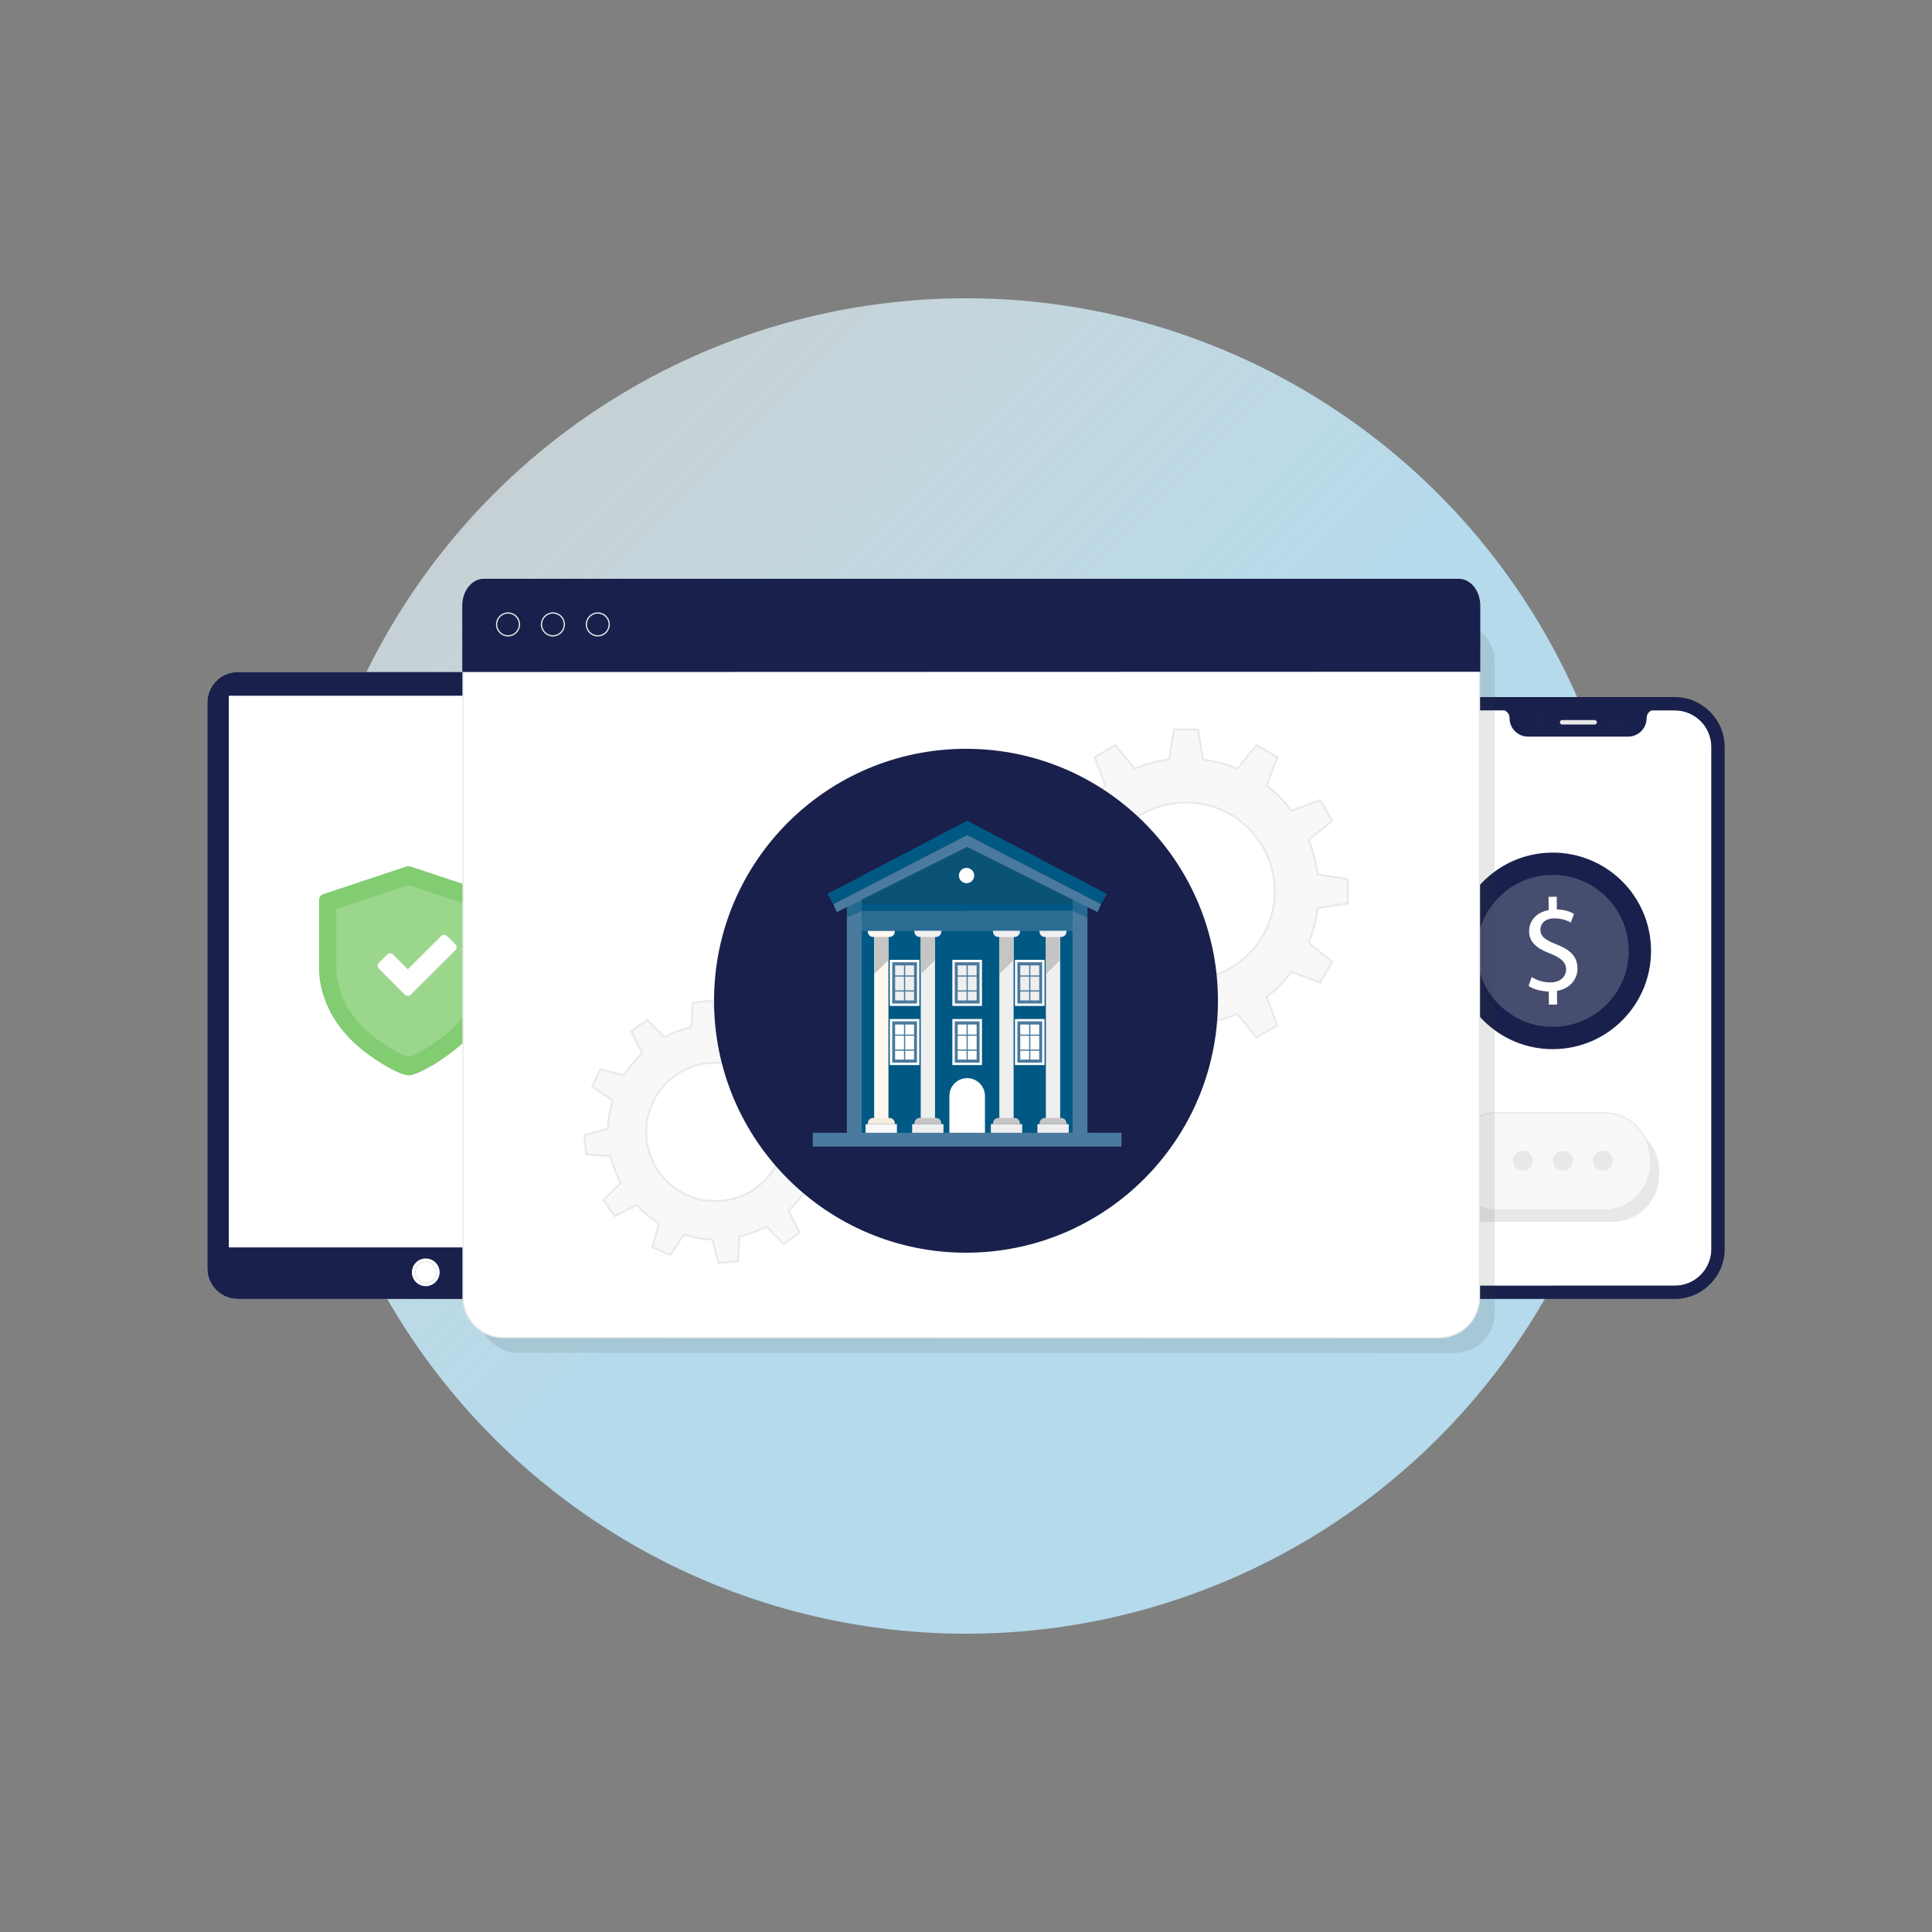<svg xmlns="http://www.w3.org/2000/svg" xmlns:xlink="http://www.w3.org/1999/xlink" id="Layer_1" viewBox="0 0 1000 1000"><rect x="0" y="0" width="1000" height="1000" fill="#808080" stroke="none"/><defs><style>.cls-1{stroke-width:.63px;}.cls-1,.cls-2,.cls-3,.cls-4,.cls-5,.cls-6{stroke-miterlimit:10;}.cls-1,.cls-7,.cls-8{fill:#fff;}.cls-1,.cls-4,.cls-5{stroke:#e9e9e9;}.cls-9,.cls-10{fill:#3a3b42;}.cls-11,.cls-12,.cls-13,.cls-14,.cls-15,.cls-10,.cls-16,.cls-17,.cls-8{isolation:isolate;}.cls-11,.cls-10{opacity:.12;}.cls-12{fill:#383a44;opacity:.1;}.cls-13,.cls-14,.cls-8{opacity:.2;}.cls-18,.cls-16,.cls-17{fill:#005984;}.cls-19{fill:#efefef;}.cls-14{fill:#383943;}.cls-2{stroke-width:.651px;}.cls-2,.cls-3{fill:none;stroke:#e9e8e9;}.cls-3{stroke-width:.574px;}.cls-20{fill:url(#linear-gradient);}.cls-21{fill:#19204b;}.cls-22{fill:#4a7a9d;}.cls-23{fill:#f7ebde;}.cls-4{stroke-width:.644px;}.cls-4,.cls-5,.cls-24{fill:#f8f8f8;}.cls-25{fill:#c5c5c5;}.cls-16{opacity:.4;}.cls-17{opacity:.5;}.cls-26,.cls-6{fill:#82cc71;}.cls-5{stroke-width:.98px;}.cls-27{fill:#e9e9e9;}.cls-6{stroke:#82cc71;stroke-width:1.167px;}.cls-28{fill:#e9e8e9;}.cls-29{clip-path:url(#clippath);}.cls-30{fill:#fff8ee;}</style><linearGradient id="linear-gradient" x1="255.617" y1="253.617" x2="744.383" y2="742.383" gradientTransform="translate(0 2)" gradientUnits="userSpaceOnUse"><stop offset="0" stop-color="#e4f3f8" stop-opacity=".7"></stop><stop offset=".52" stop-color="#b4daeb"></stop><stop offset="1" stop-color="#b4daeb"></stop></linearGradient><clipPath id="clippath"><circle class="cls-21" cx="500" cy="517.99" r="130.41"></circle></clipPath></defs><circle class="cls-20" cx="500" cy="500" r="345.61"></circle><g id="Artwork_1207"><path class="cls-7" d="M866.871,367.692c10.45,0,18.939,8.488,18.939,18.938v259.899c0,10.45-8.488,18.939-18.939,18.939h-101.552c-10.45,0-18.939-8.488-18.939-18.939v-259.899c0-10.45,8.488-18.938,18.939-18.938h101.552"></path><path class="cls-21" d="M866.871,360.805h-101.552c-14.197,0-25.812,11.617-25.812,25.812v259.899c0,14.197,11.617,25.812,25.812,25.812h101.552c14.197,0,25.812-11.617,25.812-25.812v-259.899c0-14.197-11.619-25.812-25.812-25.812h0ZM885.797,646.527c0,10.45-8.488,18.939-18.939,18.939h-101.552c-10.45,0-18.939-8.488-18.939-18.939v-259.899c0-10.45,8.488-18.938,18.939-18.938h13.547c1.221.656,2.495,1.868,2.495,4.029,0,5.264,4.263,9.549,9.547,9.549h51.847c5.264,0,9.547-4.263,9.547-9.549,0-2.165,1.272-3.364,2.495-4.029h12.077c10.45,0,18.939,8.488,18.939,18.938v259.899h-.004Z"></path><circle class="cls-12" cx="837.059" cy="373.875" r="2.791"></circle><path class="cls-12" d="M799.395,373.856c0,1.551-1.253,2.789-2.791,2.789s-2.791-1.253-2.791-2.789,1.253-2.789,2.791-2.789,2.791,1.253,2.791,2.789Z"></path><path class="cls-27" d="M825.389,375.023h-16.816c-.635,0-1.167-.52-1.167-1.167s.52-1.167,1.167-1.167h16.816c.635,0,1.167.52,1.167,1.167-.019.656-.531,1.167-1.167,1.167Z"></path></g><g class="cls-15"><path class="cls-21" d="M803.143,441.314c28.09-.311,51.114,22.21,51.425,50.3.311,28.09-22.21,51.114-50.3,51.425-28.09.311-51.114-22.21-51.425-50.3-.311-28.09,22.21-51.114,50.3-51.425"></path></g><g class="cls-13"><path class="cls-7" d="M803.27,452.848c21.72-.241,39.522,17.173,39.763,38.893s-17.173,39.522-38.893,39.763-39.522-17.173-39.763-38.893,17.173-39.522,38.893-39.763"></path></g><path class="cls-7" d="M801.702,520.072l-.075-6.885c-3.958-.034-8.055-1.195-10.411-2.865l1.594-4.615c2.459,1.617,6.018,2.836,9.794,2.795,4.855-.053,8.06-2.889,8.019-6.741-.041-3.726-2.738-5.982-7.795-8.006-6.941-2.646-11.291-5.733-11.357-11.641-.06-5.626,3.899-9.96,10.13-11.031l-.075-6.885,4.239-.047.072,6.575c4.086.083,6.898,1.157,8.837,2.318l-1.621,4.487c-1.447-.807-4.263-2.239-8.605-2.192-5.241.057-7.158,3.187-7.128,5.935.04,3.543,2.574,5.264,8.511,7.638,7.069,2.748,10.603,6.304,10.671,12.316.058,5.367-3.609,10.418-10.61,11.654l.077,7.065-4.263.047v.077h0l-.004-.002Z"></path><path class="cls-7" d="M333.263,656.583c0,8.688-7.077,15.765-15.765,15.765H123.082c-8.688,0-15.765-7.077-15.765-15.765v-292.966c0-8.688,7.077-15.765,15.765-15.765h194.416c8.688,0,15.765,7.077,15.765,15.765v292.966h0Z"></path><rect class="cls-7" x="118.425" y="373.283" width="203.922" height="272.362"></rect><path class="cls-21" d="M333.263,656.583c0,8.688-7.077,15.765-15.765,15.765H123.082c-8.688,0-15.765-7.077-15.765-15.765v-292.966c0-8.688,7.077-15.765,15.765-15.765h194.416c8.688,0,15.765,7.077,15.765,15.765v292.966h0Z"></path><rect class="cls-7" x="118.425" y="360.106" width="203.922" height="285.55"></rect><path class="cls-6" d="M255.402,463.379l-43.207-14.357c-.533-.128-1.07-.128-1.536,0l-43.207,14.357c-1.07.398-1.734,1.265-1.734,2.335v35.189c0,13.222,5.812,26.377,16.426,36.927,4.069,4.069,9.815,8.545,15.959,12.288,3.535,2.205,10.081,5.878,13.422,5.878s9.815-3.803,13.422-5.88c6.076-3.803,11.89-8.345,15.959-12.288,10.618-10.618,16.426-23.705,16.426-36.927v-35.189c-.198-1.07-1.001-1.934-1.935-2.335h.004v.002Z"></path><path class="cls-26" d="M248.567,501.052c0,10.921-4.819,21.726-13.609,30.512-8.115,8.115-20.874,15.38-23.616,15.38-2.563,0-15.441-7.265-23.616-15.38-8.726-8.726-13.609-19.589-13.609-30.512v-30.576l37.227-12.452,37.227,12.452v30.576h-.007.004Z"></path><path class="cls-8" d="M248.567,501.052c0,10.921-4.819,21.726-13.609,30.512-8.115,8.115-20.874,15.38-23.616,15.38-2.563,0-15.441-7.265-23.616-15.38-8.726-8.726-13.609-19.589-13.609-30.512v-30.576l37.227-12.452,37.227,12.452v30.576h-.007.004Z"></path><path class="cls-7" d="M209.548,514.847l-13.428-13.479c-.837-.837-.837-2.188,0-3.023l4.291-4.291c.837-.837,2.201-.837,3.038,0l7.614,7.659,17.327-17.225c.837-.837,2.188-.837,3.023,0l4.291,4.291c.837.837.837,2.201,0,3.038l-23.119,23.03c-.837.848-2.201.837-3.038,0h.002-.002Z"></path><g class="cls-11"><path class="cls-9" d="M858.775,608.385c0,13.356-10.927,23.987-23.987,23.987h-66.138c-13.356,0-23.987-10.927-23.987-23.987v-2.431c0-13.356,10.927-23.987,23.987-23.987h66.138c13.356,0,23.987,10.927,23.987,23.987v2.431Z"></path></g><path class="cls-4" d="M854.192,602.361c0,13.356-10.927,23.987-23.987,23.987h-55.008c-13.356,0-23.987-10.927-23.987-23.987v-2.431c0-13.356,10.927-23.987,23.987-23.987h55.008c13.356,0,23.987,10.927,23.987,23.987v2.431h0Z"></path><circle class="cls-28" cx="808.935" cy="600.769" r="5.156" transform="translate(86.347 1303.026) rotate(-80.782)"></circle><circle class="cls-28" cx="829.633" cy="600.769" r="5.156"></circle><circle class="cls-28" cx="788.245" cy="600.769" r="5.156"></circle><circle class="cls-7" cx="220.371" cy="658.558" r="7.173"></circle><circle class="cls-3" cx="220.371" cy="658.558" r="5.463"></circle><path class="cls-10" d="M752.811,700.304c11.458,0,20.846-9.389,20.846-20.846v-336.964c0-11.457-9.389-20.846-20.846-20.846h-484.403c-11.457,0-20.846,9.389-20.846,20.846v336.87c0,11.458,9.389,20.846,20.846,20.846l484.403.105h0v-.011h0Z"></path><path class="cls-1" d="M744.93,692.41c11.458,0,20.846-9.389,20.846-20.846v-336.964c0-11.457-9.389-20.846-20.846-20.846h-484.426c-11.457,0-20.846,9.389-20.846,20.846v336.87c0,11.458,9.389,20.846,20.846,20.846l484.422.105h0v-.011h.004Z"></path><path class="cls-21" d="M766.19,347.703v-34.226c0-7.682-5.002-13.899-11.176-13.899H250.44c-6.17,0-11.176,6.234-11.176,13.899v32.706l.085,1.655,526.837-.14h.002v.004l.002.002Z"></path><circle class="cls-2" cx="262.956" cy="323.198" r="5.918"></circle><circle class="cls-2" cx="286.191" cy="323.198" r="5.918"></circle><circle class="cls-2" cx="309.415" cy="323.198" r="5.918"></circle><path class="cls-5" d="M314.7,584.25l-12.31,3.24.99,10.05,12.71.77c1.11,4.83,2.86,9.52,5.23,13.95l-9.04,8.95,5.89,8.21,11.39-5.69c1.68,1.79,3.49,3.51,5.44,5.12,1.95,1.6,3.98,3.04,6.07,4.34l-3.36,12.28,9.21,4.17,7.02-10.61c4.8,1.48,9.75,2.28,14.7,2.42l3.24,12.31,10.05-.99.77-12.71c4.83-1.11,9.52-2.86,13.95-5.23l8.95,9.04,8.22-5.89-5.69-11.39c1.79-1.67,3.51-3.49,5.1-5.44,1.6-1.95,3.05-3.98,4.34-6.07l12.28,3.36,4.17-9.21-10.61-7.02c1.47-4.81,2.28-9.75,2.42-14.7l12.32-3.24-.99-10.05-12.71-.77c-1.11-4.83-2.86-9.52-5.23-13.95l9.04-8.95-5.89-8.21-11.39,5.68c-1.67-1.79-3.49-3.51-5.44-5.12s-3.98-3.05-6.07-4.34l3.36-12.28-9.21-4.17-7.02,10.61c-4.81-1.47-9.75-2.27-14.7-2.42l-3.24-12.31-10.06.99-.77,12.71c-4.83,1.11-9.52,2.86-13.95,5.23l-8.95-9.04-8.21,5.89,5.68,11.39c-1.79,1.67-3.51,3.49-5.1,5.44-1.6,1.95-3.05,3.98-4.34,6.07l-12.28-3.36-4.17,9.21,10.61,7.01c-1.46,4.83-2.26,9.77-2.41,14.72h-.01ZM347.54,613.57c-15.29-12.54-17.51-35.12-4.96-50.4,12.55-15.29,35.11-17.51,50.41-4.96,15.29,12.55,17.51,35.11,4.96,50.41-12.56,15.27-35.12,17.49-50.41,4.95h0Z"></path><path class="cls-5" d="M655.55,406.63l5.62-14.7-10.83-6.25-9.93,12.21c-5.73-2.4-11.72-3.99-17.8-4.76l-2.48-15.55h-12.5l-2.49,15.55c-6.07.77-12.07,2.36-17.8,4.75l-9.92-12.22-10.82,6.24,5.61,14.72c-2.42,1.84-4.75,3.87-6.95,6.07-2.21,2.21-4.23,4.54-6.08,6.95l-14.7-5.62-6.26,10.82,12.21,9.92c-2.4,5.73-3.99,11.72-4.76,17.8l-15.55,2.48v12.5l15.55,2.49c.77,6.07,2.35,12.06,4.75,17.81l-12.21,9.92,6.24,10.83,14.71-5.62c1.84,2.42,3.87,4.75,6.07,6.95,2.21,2.21,4.54,4.23,6.95,6.08l-5.62,14.7,10.82,6.26,9.93-12.21c5.73,2.4,11.72,3.99,17.8,4.76l2.48,15.55h12.5l2.5-15.55c6.07-.77,12.06-2.35,17.8-4.75l9.92,12.21,10.83-6.24-5.62-14.71c2.42-1.84,4.75-3.87,6.95-6.07,2.21-2.21,4.24-4.53,6.08-6.95l14.7,5.62,6.26-10.82-12.21-9.93c2.4-5.73,3.99-11.73,4.76-17.8l15.55-2.48v-12.5l-15.55-2.49c-.77-6.07-2.36-12.07-4.75-17.8l12.22-9.92-6.24-10.83-14.72,5.61c-1.84-2.42-3.87-4.75-6.07-6.95-2.2-2.21-4.51-4.24-6.93-6.08h-.02ZM646.35,428.84c17.93,17.95,17.92,47.03-.02,64.96-17.95,17.93-47.03,17.92-64.97-.03-17.93-17.95-17.92-47.03.02-64.96,17.95-17.93,47.03-17.92,64.97.03Z"></path><circle class="cls-21" cx="500" cy="517.99" r="130.41"></circle><g class="cls-29"><polygon class="cls-18" points="500.604 481.745 442.191 476.622 442.191 590.787 500.604 590.787 559.013 590.787 559.013 476.622 500.604 481.745"></polygon><polygon class="cls-18" points="500.604 438.376 446.036 465.66 446.036 467.987 500.604 467.987 555.171 467.987 555.171 465.66 500.604 438.376"></polygon><polygon class="cls-14" points="500.604 438.376 446.036 465.66 446.036 467.987 500.604 467.987 555.171 467.987 555.171 465.66 500.604 438.376"></polygon><rect class="cls-18" x="442.191" y="476.622" width="58.413" height="34.734"></rect><polygon class="cls-22" points="438.349 469.505 438.349 590.787 446.036 590.787 446.036 463.952 438.349 469.505"></polygon><polygon class="cls-17" points="438.349 469.505 446.036 465.66 446.036 471.495 438.349 475.054 438.349 469.505"></polygon><rect class="cls-22" x="446.036" y="471.495" width="54.568" height="10.25"></rect><path class="cls-30" d="M460.374,484.971h-8.422c-1.525,0-2.76-1.235-2.76-2.756v-.466h13.938v.466c.003,1.521-1.232,2.756-2.756,2.756Z"></path><rect class="cls-30" x="452.467" y="483.36" width="7.394" height="96.895"></rect><polygon class="cls-25" points="452.467 484.971 459.861 484.971 459.861 496.955 452.467 504.239 452.467 484.971"></polygon><path class="cls-23" d="M451.952,578.64h8.422c1.525,0,2.76,1.235,2.76,2.76v.466h-13.938v-.466c0-1.525,1.235-2.76,2.756-2.76Z"></path><rect class="cls-24" x="448.03" y="581.866" width="16.218" height="8.921"></rect><rect class="cls-19" x="476.562" y="483.36" width="7.394" height="96.895"></rect><polygon class="cls-25" points="476.562 484.971 483.956 484.971 483.956 496.955 476.562 504.239 476.562 484.971"></polygon><path class="cls-25" d="M476.046,578.64h8.422c1.525,0,2.76,1.235,2.76,2.76v.466h-13.938v-.466c0-1.525,1.235-2.76,2.756-2.76Z"></path><rect class="cls-19" x="472.125" y="581.866" width="16.218" height="8.921"></rect><rect class="cls-18" x="500.604" y="476.622" width="58.413" height="34.734"></rect><polygon class="cls-18" points="500.604 424.807 428.289 462.67 431.325 467.987 500.604 432.207 569.882 467.987 572.918 462.67 500.604 424.807"></polygon><polygon class="cls-22" points="500.604 432.207 431.325 467.987 433.11 472.124 500.604 438.376 568.098 472.124 569.882 467.987 500.604 432.207"></polygon><polygon class="cls-22" points="562.858 469.505 562.858 590.787 555.171 590.787 555.171 463.952 562.858 469.505"></polygon><polygon class="cls-18" points="500.604 467.987 446.036 467.987 446.036 471.495 500.604 471.495 555.171 471.495 555.171 467.987 500.604 467.987"></polygon><polygon class="cls-17" points="562.858 469.505 555.171 465.66 555.171 471.495 562.858 475.054 562.858 469.505"></polygon><rect class="cls-22" x="500.604" y="471.495" width="54.568" height="10.25"></rect><polygon class="cls-22" points="500.604 471.495 446.036 471.495 446.036 481.745 500.604 481.745 555.171 481.745 555.171 471.495 500.604 471.495"></polygon><polygon class="cls-16" points="500.604 471.495 446.036 471.495 446.036 481.745 500.604 481.745 555.171 481.745 555.171 471.495 500.604 471.495"></polygon><rect class="cls-19" x="541.346" y="483.36" width="7.394" height="96.895"></rect><path class="cls-25" d="M549.256,578.64h-8.422c-1.525,0-2.76,1.235-2.76,2.76v.466h13.938v-.466c0-1.525-1.235-2.76-2.756-2.76Z"></path><rect class="cls-19" x="536.962" y="581.866" width="16.218" height="8.921"></rect><rect class="cls-19" x="517.252" y="483.36" width="7.394" height="96.895"></rect><polygon class="cls-25" points="517.252 484.971 524.645 484.971 524.645 496.955 517.252 504.239 517.252 484.971"></polygon><polygon class="cls-25" points="541.346 484.971 548.74 484.971 548.74 496.955 541.346 504.239 541.346 484.971"></polygon><path class="cls-25" d="M525.161,578.64h-8.422c-1.525,0-2.756,1.235-2.756,2.76v.466h13.938v-.466c-.003-1.525-1.238-2.76-2.76-2.76Z"></path><rect class="cls-19" x="512.867" y="581.866" width="16.218" height="8.921"></rect><path class="cls-7" d="M492.937,496.812h15.333v23.852h-15.333v-23.852h0ZM505.77,499.312h-10.336v18.855h10.336v-18.855Z"></path><rect class="cls-22" x="494.185" y="498.063" width="12.836" height="21.352"></rect><rect class="cls-19" x="495.704" y="499.675" width="9.797" height="18.126"></rect><rect class="cls-22" x="495.038" y="504.868" width="11.245" height=".626"></rect><rect class="cls-22" x="495.038" y="512.601" width="11.245" height=".626"></rect><rect class="cls-22" x="500.291" y="498.952" width=".626" height="19.501"></rect><path class="cls-7" d="M460.543,496.812h15.333v23.852h-15.333v-23.852ZM473.38,499.312h-10.336v18.855h10.336v-18.855Z"></path><rect class="cls-22" x="461.792" y="498.063" width="12.836" height="21.352"></rect><rect class="cls-19" x="463.313" y="499.675" width="9.797" height="18.126"></rect><rect class="cls-22" x="462.647" y="504.868" width="11.245" height=".626"></rect><rect class="cls-22" x="462.647" y="512.601" width="11.245" height=".626"></rect><rect class="cls-22" x="467.9" y="498.952" width=".626" height="19.501"></rect><path class="cls-7" d="M525.328,496.812h15.333v23.852h-15.333v-23.852ZM538.164,499.312h-10.336v18.855h10.336v-18.855Z"></path><rect class="cls-22" x="526.576" y="498.063" width="12.836" height="21.352"></rect><rect class="cls-19" x="528.097" y="499.675" width="9.797" height="18.126"></rect><rect class="cls-22" x="527.432" y="504.868" width="11.245" height=".626"></rect><rect class="cls-22" x="527.432" y="512.601" width="11.245" height=".626"></rect><rect class="cls-22" x="532.684" y="498.952" width=".626" height="19.501"></rect><path class="cls-7" d="M492.937,527.428h15.333v23.852h-15.333v-23.852h0ZM505.77,529.928h-10.336v18.855h10.336v-18.855Z"></path><rect class="cls-22" x="494.185" y="528.679" width="12.836" height="21.352"></rect><rect class="cls-7" x="495.704" y="530.291" width="9.797" height="18.126"></rect><rect class="cls-22" x="495.038" y="535.484" width="11.245" height=".626"></rect><rect class="cls-22" x="495.038" y="543.217" width="11.245" height=".626"></rect><rect class="cls-22" x="500.291" y="529.568" width=".626" height="19.501"></rect><path class="cls-7" d="M460.543,527.428h15.333v23.852h-15.333v-23.852ZM473.38,529.928h-10.336v18.855h10.336v-18.855Z"></path><rect class="cls-22" x="461.792" y="528.679" width="12.836" height="21.352"></rect><rect class="cls-7" x="463.313" y="530.291" width="9.797" height="18.126"></rect><rect class="cls-22" x="462.647" y="535.484" width="11.245" height=".626"></rect><rect class="cls-22" x="462.647" y="543.217" width="11.245" height=".626"></rect><rect class="cls-22" x="467.9" y="529.568" width=".626" height="19.501"></rect><path class="cls-7" d="M525.328,527.428h15.333v23.852h-15.333v-23.852ZM538.164,529.928h-10.336v18.855h10.336v-18.855Z"></path><rect class="cls-22" x="526.576" y="528.679" width="12.836" height="21.352"></rect><rect class="cls-7" x="528.097" y="530.291" width="9.797" height="18.126"></rect><rect class="cls-22" x="527.432" y="535.484" width="11.245" height=".626"></rect><rect class="cls-22" x="527.432" y="543.217" width="11.245" height=".626"></rect><rect class="cls-22" x="532.684" y="529.568" width=".626" height="19.501"></rect><path class="cls-7" d="M500.604,558.047c-5.083,0-9.204,4.121-9.204,9.204v23.535h18.409v-23.535c0-5.083-4.121-9.204-9.204-9.204Z"></path><path class="cls-19" d="M484.472,484.971h-8.422c-1.525,0-2.76-1.235-2.76-2.756v-.466h13.938v.466c0,1.521-1.235,2.756-2.756,2.756Z"></path><path class="cls-19" d="M540.83,484.971h8.422c1.525,0,2.76-1.235,2.76-2.756v-.466h-13.938v.466c0,1.521,1.235,2.756,2.756,2.756Z"></path><path class="cls-19" d="M516.736,484.971h8.422c1.525,0,2.756-1.235,2.756-2.756v-.466h-13.938v.466c.003,1.521,1.238,2.756,2.76,2.756Z"></path><path class="cls-7" d="M504.252,453.18c0-2.187-1.774-3.961-3.961-3.961s-3.961,1.774-3.961,3.961,1.774,3.961,3.961,3.961,3.961-1.774,3.961-3.961Z"></path><rect class="cls-22" x="420.703" y="586.326" width="159.802" height="7.128"></rect></g></svg>